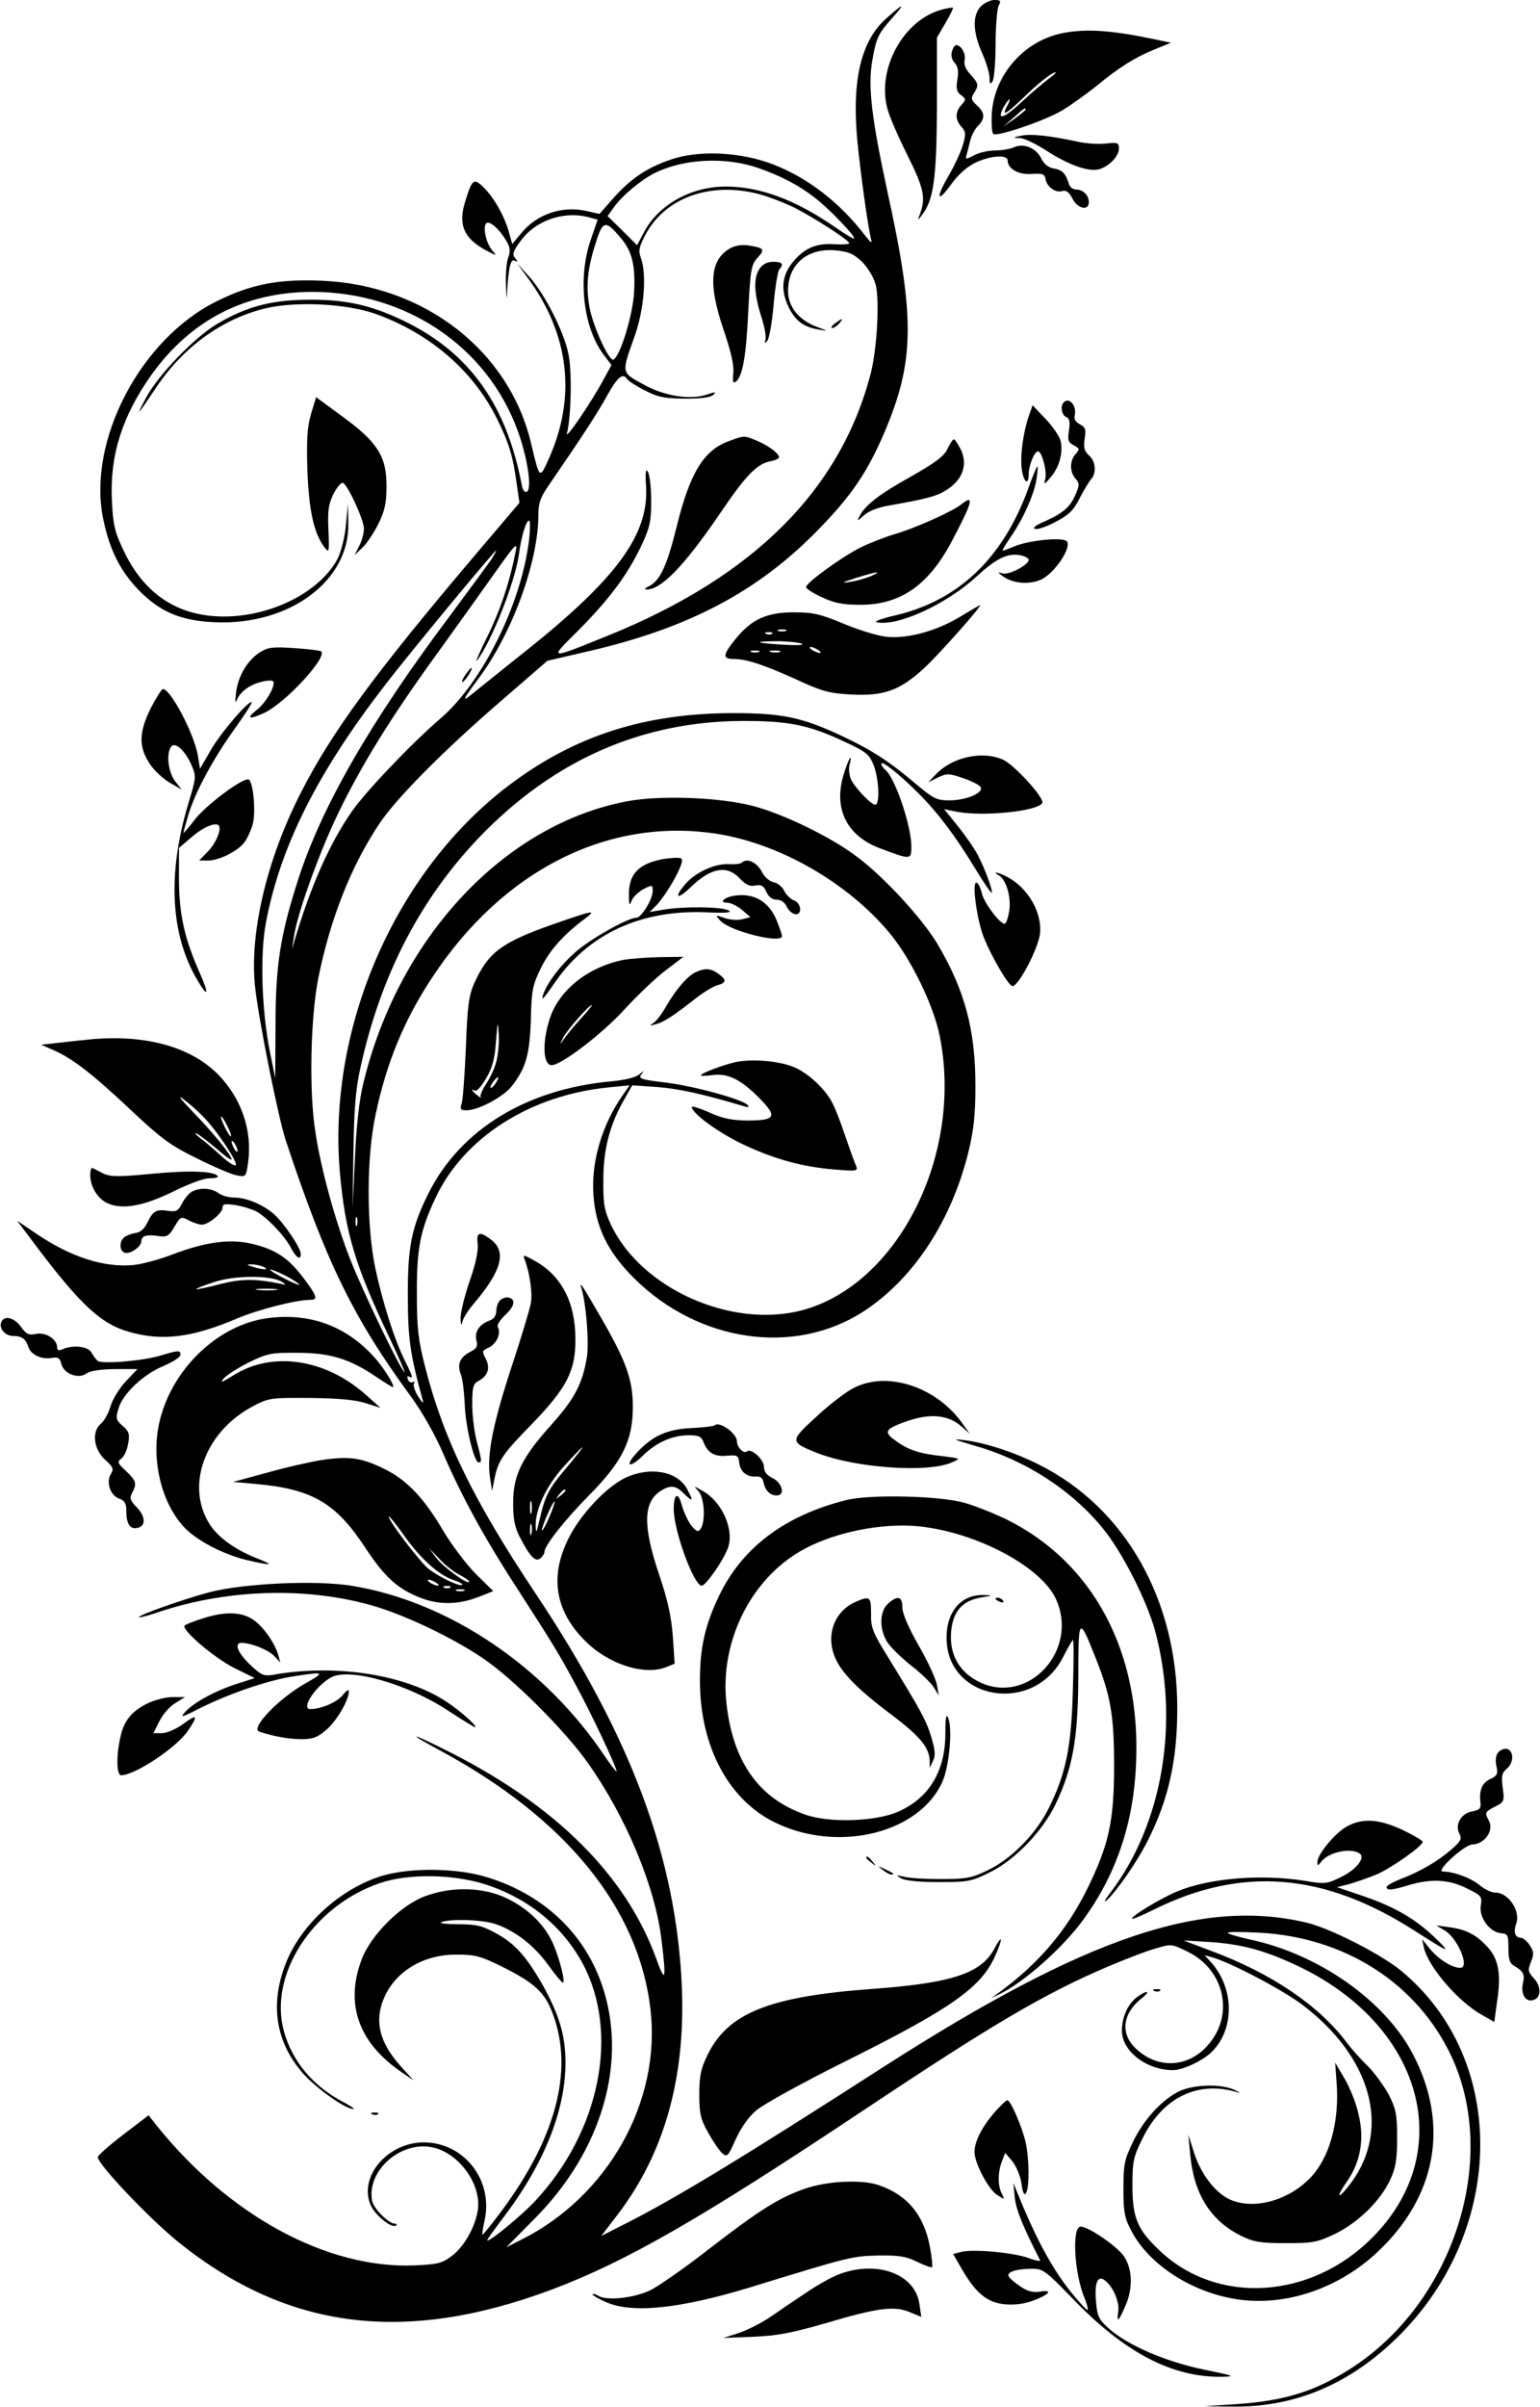 <?xml version="1.0" standalone="no"?>
<!DOCTYPE svg PUBLIC "-//W3C//DTD SVG 20010904//EN"
 "http://www.w3.org/TR/2001/REC-SVG-20010904/DTD/svg10.dtd">
<svg version="1.0" xmlns="http://www.w3.org/2000/svg"
 width="512pt" height="800pt" viewBox="0 0 512 800"
 preserveAspectRatio="xMidYMid meet">
<g transform="translate(0,800) scale(0.1,-0.1)"
fill="#000000" stroke="none">
<path d="M3260 7978 c-27 -30 -26 -84 5 -154 14 -31 25 -68 25 -83 0 -20 2
-23 10 -11 5 8 10 64 10 123 0 60 5 117 10 128 9 16 7 19 -14 19 -14 0 -34
-10 -46 -22z"/>
<path d="M2948 7940 c-85 -74 -116 -205 -98 -404 10 -104 35 -287 46 -331 4
-15 -1 -12 -18 10 -85 111 -189 192 -306 238 -108 42 -247 49 -341 17 -80 -27
-136 -65 -193 -130 l-45 -51 -44 10 c-80 18 -165 -11 -216 -74 l-30 -36 -12
43 c-16 55 -52 116 -86 148 -30 29 -36 24 -59 -52 -23 -74 -4 -119 66 -158 40
-21 42 -22 25 -3 -24 28 -35 93 -15 93 15 0 45 -30 65 -67 9 -16 10 -30 3 -48
-6 -15 -9 -54 -8 -88 2 -59 2 -59 5 -12 5 74 12 97 26 88 9 -5 9 -3 0 9 -11
12 -8 22 17 56 50 70 146 103 231 79 l26 -7 -23 -67 c-44 -127 -25 -292 43
-382 l26 -34 -24 -44 c-42 -79 -131 -209 -124 -183 14 55 17 207 5 263 -15 75
-79 200 -130 257 l-41 45 36 -49 c138 -188 162 -396 69 -602 -30 -67 -30 -67
-58 51 -72 308 -354 528 -696 542 -144 6 -234 -11 -349 -68 -254 -125 -431
-464 -378 -723 21 -103 57 -174 118 -237 71 -73 142 -103 256 -107 246 -10
445 138 441 328 l-1 65 -7 -70 c-3 -39 -16 -88 -27 -111 -62 -118 -241 -203
-408 -192 -137 9 -239 82 -303 216 -31 65 -36 86 -40 170 -7 149 34 279 132
417 130 181 310 274 533 275 312 0 582 -181 684 -461 33 -90 48 -192 31 -203
-7 -4 -14 4 -17 21 -50 262 -168 432 -375 538 -115 58 -201 79 -325 79 -129 0
-213 -21 -314 -81 -75 -45 -194 -168 -235 -244 -37 -69 -30 -62 33 33 91 136
222 230 367 264 101 23 265 15 362 -19 182 -65 327 -190 406 -352 39 -79 52
-124 64 -214 l9 -62 -146 -172 c-335 -395 -478 -590 -580 -790 -116 -226 -174
-477 -152 -655 14 -117 77 -429 101 -502 135 -406 224 -589 416 -851 38 -52
80 -126 108 -191 59 -137 137 -281 246 -448 121 -188 136 -212 191 -314 51
-92 139 -279 139 -293 0 -4 -16 17 -37 47 -200 301 -522 518 -845 570 -119 19
-359 8 -473 -22 -89 -24 -239 -77 -233 -83 2 -2 36 7 76 21 226 73 483 80 700
18 108 -31 270 -108 370 -177 98 -66 270 -238 345 -344 128 -180 225 -413 246
-588 17 -137 13 -149 -17 -65 -99 273 -328 504 -679 683 -133 68 -164 76 -43
11 421 -226 665 -526 703 -865 34 -305 -142 -618 -429 -762 l-51 -26 96 97
c225 227 310 526 221 779 -60 171 -195 297 -380 354 -99 31 -255 33 -349 5
-139 -42 -272 -163 -322 -294 -53 -138 -31 -264 63 -368 47 -50 138 -114 163
-113 6 0 -8 9 -30 21 -103 53 -173 136 -201 237 -52 187 95 415 317 492 95 33
245 31 354 -4 144 -47 256 -140 323 -264 122 -230 57 -556 -158 -787 -44 -48
-160 -143 -160 -131 0 3 22 33 48 68 138 179 212 360 212 522 0 89 -20 156
-73 253 -56 99 -94 142 -158 177 -46 25 -65 30 -126 30 -40 0 -65 3 -55 7 31
12 139 8 181 -7 66 -23 129 -73 174 -136 23 -32 45 -58 48 -58 10 -1 -10 78
-32 129 -28 63 -83 117 -154 151 -78 38 -184 40 -272 7 -81 -30 -181 -130
-211 -211 -56 -149 -9 -279 138 -377 l35 -24 -42 46 c-71 79 -89 150 -57 226
37 89 130 146 240 146 64 0 80 -4 155 -41 106 -53 141 -85 167 -156 71 -190 9
-419 -181 -669 -28 -37 -52 -66 -53 -65 -2 1 2 23 7 47 30 134 -68 260 -203
260 -122 -1 -219 -118 -174 -212 16 -33 71 -76 83 -64 4 3 1 6 -5 6 -20 0 -70
50 -75 76 -18 98 92 198 198 178 81 -15 155 -106 155 -190 0 -55 -41 -136 -86
-170 -34 -26 -46 -29 -127 -33 -289 -11 -613 164 -853 461 l-30 38 -85 -65
c-46 -35 -84 -69 -84 -74 0 -24 175 -208 270 -284 362 -290 751 -339 1240
-156 247 93 493 234 1035 595 429 286 602 388 813 478 57 24 128 52 158 60 53
16 54 16 107 -10 125 -61 157 -213 66 -313 -67 -75 -170 -77 -241 -6 -49 49
-40 115 23 164 31 24 19 29 -14 5 -31 -22 -52 -66 -52 -113 0 -68 82 -131 170
-131 32 0 98 31 127 59 78 75 78 212 -1 300 l-21 23 25 -7 c63 -18 232 -107
299 -157 230 -174 296 -410 164 -591 -44 -59 -56 -56 -14 4 45 65 58 142 37
225 -8 37 -30 90 -47 118 l-30 51 4 -56 c13 -140 -24 -269 -95 -335 -76 -73
-191 -99 -265 -61 -47 25 -91 84 -113 152 l-19 60 6 -65 c12 -131 67 -220 170
-271 41 -20 63 -24 148 -24 92 0 105 3 166 32 76 38 150 110 182 181 17 37 22
66 22 137 0 79 -4 96 -28 144 -16 29 -47 72 -70 95 -23 22 -54 57 -69 77 -92
123 -250 231 -453 306 l-90 34 85 -5 c107 -7 182 -27 289 -77 420 -196 539
-617 255 -904 -203 -206 -514 -227 -706 -47 -76 71 -93 110 -93 217 0 82 3 96
33 157 67 138 186 195 317 154 11 -3 7 0 -10 8 -43 21 -132 19 -182 -3 -58
-27 -121 -95 -157 -171 -28 -58 -31 -75 -31 -155 0 -78 4 -97 27 -140 59 -113
203 -205 354 -227 158 -23 333 36 461 155 199 185 243 425 121 659 -93 179
-315 335 -546 383 -35 8 -67 17 -70 21 -4 4 43 4 103 1 288 -15 527 -169 641
-412 158 -340 8 -812 -328 -1032 -123 -80 -225 -112 -388 -123 l-105 -7 87 -1
c201 -4 378 66 535 212 381 354 394 941 28 1239 -67 54 -234 139 -310 157
-349 83 -734 -48 -1401 -475 -488 -314 -705 -445 -872 -529 l-73 -37 56 73
c154 203 224 452 212 753 -18 428 -167 831 -487 1310 -206 309 -305 512 -366
750 -24 93 -28 131 -28 245 -1 149 11 212 63 321 94 199 314 339 573 365 l71
7 -20 -29 c-71 -100 -108 -224 -100 -335 7 -107 48 -191 136 -278 214 -212
532 -258 761 -110 167 108 295 303 351 536 16 66 22 120 22 213 0 187 -35 319
-127 474 -49 82 -175 220 -266 288 -83 64 -243 142 -345 169 -108 29 -310 37
-420 16 -408 -77 -760 -452 -877 -937 -14 -56 -23 -141 -28 -250 l-8 -165 3
185 c2 141 7 208 23 280 67 308 199 563 399 771 246 254 538 382 873 383 154
0 219 -13 342 -71 67 -31 79 -41 92 -75 17 -41 22 -123 8 -132 -10 -6 -64 49
-82 82 -6 13 -9 35 -6 48 13 49 -4 22 -20 -33 -33 -112 12 -201 121 -242 103
-39 105 -39 105 5 0 70 -54 228 -86 255 -8 6 -14 16 -14 21 0 13 66 -40 125
-100 64 -64 121 -140 185 -245 29 -48 55 -86 57 -84 5 5 -21 77 -46 125 -12
23 -42 66 -67 97 l-45 56 38 -8 c86 -18 271 0 288 28 10 15 -95 130 -132 145
-70 30 -169 7 -223 -51 l-24 -25 32 16 c30 14 36 14 81 -1 27 -9 54 -22 60
-29 16 -19 -44 -46 -103 -46 -42 0 -53 6 -109 53 -92 78 -148 114 -250 162
-130 61 -198 75 -358 75 -295 0 -529 -75 -747 -240 -377 -285 -604 -804 -562
-1287 18 -200 50 -307 163 -545 31 -65 54 -118 52 -118 -10 0 -140 270 -182
378 -48 124 -95 292 -114 417 -22 133 -17 380 9 513 40 199 110 376 205 517
58 86 217 245 400 403 l157 136 138 32 c332 77 559 197 757 398 115 117 168
195 225 328 101 237 103 381 10 803 -52 241 -65 348 -50 433 13 77 20 90 67
143 45 50 38 50 -19 -1z m-428 -498 c77 -27 137 -58 190 -100 47 -36 129 -122
130 -134 0 -4 -28 12 -62 36 -133 92 -251 136 -365 136 -115 0 -224 -60 -272
-152 l-23 -43 -49 49 -49 48 21 29 c27 39 94 94 138 115 97 47 233 53 341 16z
m3 -87 c31 -8 85 -29 120 -46 62 -32 172 -102 180 -116 3 -5 -17 -6 -44 -5
-61 5 -100 -10 -138 -53 -40 -45 -47 -94 -22 -149 22 -50 51 -73 102 -81 34
-6 34 -6 -6 9 -60 23 -95 67 -95 119 0 88 63 143 157 135 44 -4 60 -11 89 -38
19 -19 39 -52 45 -75 14 -51 5 -213 -16 -296 -101 -388 -390 -676 -875 -872
-200 -81 -197 -81 -96 19 103 104 163 185 208 280 28 60 33 79 33 149 0 44 -5
88 -11 97 -7 13 -9 -1 -6 -50 9 -158 -97 -303 -393 -540 -66 -52 -142 -114
-170 -136 -53 -44 -52 -39 6 39 112 150 199 388 199 545 0 39 7 58 37 101 110
160 162 240 193 297 33 59 51 74 65 52 4 -6 30 -23 58 -37 44 -23 65 -27 134
-28 53 0 86 4 95 13 10 10 6 10 -21 1 -55 -19 -142 -6 -213 34 -73 40 -72 36
-29 157 33 91 42 210 21 265 -8 22 -5 36 17 77 66 122 216 175 376 133z m-460
-145 c39 -45 50 -92 45 -184 -5 -75 -45 -207 -68 -221 -14 -9 -68 109 -80 173
-13 72 -7 130 22 219 22 70 32 72 81 13z m-304 -1004 c-26 -214 -156 -476
-296 -595 -94 -81 -248 -242 -294 -309 -73 -105 -135 -245 -188 -422 l-10 -35
6 40 c9 72 83 278 144 405 78 163 179 327 331 536 67 93 155 216 196 274 63
89 73 100 67 70 -20 -103 -51 -197 -95 -286 -27 -54 -42 -90 -34 -79 48 62
127 263 139 351 8 61 24 114 34 114 4 0 4 -29 0 -64z m-124 -63 c-10 -15 -72
-99 -138 -188 -265 -353 -428 -636 -506 -879 -59 -184 -75 -283 -75 -485 l-1
-174 -18 89 c-27 137 -33 321 -13 427 51 271 188 532 444 851 134 167 316 385
321 386 2 0 -5 -12 -14 -27z m748 -914 c209 -33 433 -161 573 -328 71 -84 148
-242 168 -343 80 -395 -139 -829 -459 -913 -235 -61 -534 73 -634 285 -22 48
-26 68 -25 150 0 103 22 184 71 269 l25 44 87 -6 c72 -6 152 -24 286 -64 14
-4 17 -2 10 5 -19 19 -175 62 -270 74 -84 10 -93 13 -83 27 11 14 10 14 -7 0
-12 -10 -49 -19 -95 -23 -280 -26 -499 -160 -605 -371 -57 -114 -70 -179 -69
-345 0 -138 8 -194 50 -345 3 -11 -4 -5 -15 13 -12 18 -18 38 -15 44 4 6 3 8
-3 5 -6 -4 -14 0 -17 9 -3 8 -2 12 4 9 15 -9 12 1 -14 53 -34 68 -73 190 -98
306 -30 143 -30 370 1 513 36 171 95 314 187 453 235 358 586 535 947 479z
m-1196 -1301 c-3 -7 -5 -2 -5 12 0 14 2 19 5 13 2 -7 2 -19 0 -25z"/>
<path d="M2428 7175 c-68 -38 -74 -120 -22 -272 24 -71 35 -117 32 -143 -3
-30 -1 -36 9 -28 22 18 34 85 41 238 7 136 10 151 31 174 25 27 22 32 -29 40
-23 4 -45 0 -62 -9z"/>
<path d="M2526 7108 c-21 -30 -20 -80 4 -157 12 -36 18 -72 15 -80 -5 -13 -3
-13 6 -4 6 7 16 61 21 120 5 59 14 112 19 118 16 17 10 25 -20 25 -20 0 -35
-8 -45 -22z"/>
<path d="M2776 6925 c-11 -8 -15 -15 -9 -15 6 0 16 7 23 15 16 19 11 19 -14 0z"/>
<path d="M2426 6535 c-86 -30 -132 -105 -177 -288 -32 -129 -55 -177 -91 -195
-13 -6 -17 -11 -10 -11 48 -3 125 76 242 247 89 132 126 170 171 179 16 3 29
9 29 13 0 13 -35 39 -73 55 -43 18 -42 18 -91 0z"/>
<path d="M1545 5754 c-9 -15 -12 -23 -6 -20 11 7 35 46 28 46 -3 0 -12 -12
-22 -26z"/>
<path d="M2195 5143 c-75 -16 -106 -52 -104 -120 0 -32 2 -35 9 -16 5 12 23
29 39 38 30 15 31 15 31 -6 0 -28 -38 -89 -54 -89 -29 0 -158 -73 -206 -117
-49 -44 -88 -96 -103 -135 -10 -29 -2 -21 38 37 111 161 285 242 503 233 66
-3 87 -1 75 6 -22 13 -150 14 -216 3 l-47 -8 23 23 c26 27 71 101 82 136 6 19
3 22 -22 21 -15 -1 -37 -3 -48 -6z"/>
<path d="M2466 5133 c-4 -4 -22 -6 -42 -5 -46 3 -113 -27 -147 -68 -39 -46
-24 -51 21 -7 65 63 119 73 161 28 20 -21 34 -28 52 -24 20 4 28 -1 37 -21 7
-17 20 -26 34 -26 14 0 27 -9 33 -22 6 -13 18 -24 28 -26 25 -5 22 37 -4 46
-11 4 -26 19 -32 32 -7 14 -23 26 -35 28 -12 2 -29 16 -37 31 -17 35 -51 51
-69 34z"/>
<path d="M2440 5023 c-34 -6 -50 -23 -23 -23 12 0 35 -11 50 -24 l28 -24 -27
-7 c-15 -4 -42 -2 -59 4 -32 11 -32 11 -14 -9 32 -35 205 -78 205 -51 0 5 -9
30 -19 55 -27 62 -76 89 -141 79z"/>
<path d="M1835 4927 c-169 -60 -211 -92 -258 -194 -18 -41 -23 -73 -28 -213
-4 -91 -10 -175 -14 -187 -6 -20 -4 -23 16 -23 40 0 125 46 152 82 46 60 58
104 62 220 2 98 6 115 34 172 29 59 76 111 146 163 41 31 28 28 -110 -20z
m-185 -455 c-5 -22 -21 -55 -34 -75 -13 -19 -21 -39 -18 -43 4 -5 -1 -2 -10 5
-19 14 -25 26 -9 16 6 -3 22 15 37 41 21 35 29 65 33 123 6 70 6 72 9 24 2
-29 -2 -70 -8 -91z m-2 -72 c-7 -10 -14 -17 -17 -15 -4 4 18 35 25 35 2 0 -1
-9 -8 -20z"/>
<path d="M2073 4810 c-120 -24 -218 -103 -247 -201 -24 -78 -20 -149 8 -149
32 0 168 104 241 184 44 48 106 107 138 131 l59 45 -79 -1 c-43 -1 -97 -5
-120 -9z m-139 -192 c-22 -24 -47 -54 -57 -68 -17 -25 -17 -25 -6 -1 11 24 87
111 97 111 2 0 -13 -19 -34 -42z"/>
<path d="M2315 4770 c-27 -11 -66 -56 -99 -112 -14 -26 -34 -52 -44 -58 -14
-9 -13 -10 8 -4 27 7 58 27 133 86 27 21 60 41 73 44 30 8 30 18 2 38 -25 18
-43 19 -73 6z"/>
<path d="M2445 4470 c-41 -9 -115 -37 -115 -44 0 -2 17 -2 39 1 51 7 95 -15
156 -77 61 -62 54 -74 -43 -74 -50 1 -81 7 -124 27 -32 14 -58 22 -58 18 0
-21 92 -88 174 -126 105 -49 198 -74 304 -82 71 -6 75 -5 68 13 -5 10 -21 55
-36 99 -15 45 -34 94 -43 110 -23 45 -77 96 -124 117 -49 22 -142 30 -198 18z"/>
<path d="M3131 7968 c-127 -34 -216 -196 -181 -328 6 -25 36 -94 66 -154 55
-110 62 -142 44 -193 -10 -27 -9 -27 5 -8 39 50 49 121 50 360 l0 230 28 48
c16 27 27 50 25 51 -1 2 -18 -1 -37 -6z"/>
<path d="M3533 7890 c-130 -26 -230 -141 -236 -273 -1 -31 1 -58 5 -62 11 -11
173 44 231 79 28 17 78 53 111 79 76 63 129 96 195 123 l54 22 -57 12 c-144
30 -225 35 -303 20z m-48 -153 c-16 -12 -54 -44 -83 -71 -64 -60 -89 -69 -67
-25 9 16 18 29 21 29 2 0 0 -9 -6 -19 -21 -39 -9 -34 48 20 54 53 100 89 112
89 3 0 -8 -11 -25 -23z m-75 -101 c0 -2 -17 -16 -37 -31 l-38 -26 35 30 c34
31 40 35 40 27z"/>
<path d="M3165 7829 c-4 -12 -1 -27 9 -38 11 -12 14 -28 9 -55 -5 -31 -2 -42
12 -52 17 -13 17 -15 2 -32 -22 -24 -22 -50 0 -74 14 -16 15 -24 4 -61 -7 -23
-28 -68 -47 -101 -44 -75 -39 -94 8 -29 23 32 52 58 80 72 50 24 108 28 108 8
0 -28 37 -49 81 -45 35 2 42 0 45 -17 4 -25 33 -47 55 -40 13 4 23 -3 34 -24
17 -35 55 -43 55 -13 0 23 -19 42 -42 42 -10 0 -21 8 -24 18 -11 36 -22 47
-50 52 -19 3 -33 15 -42 33 -17 35 -58 52 -90 38 -12 -6 -41 -11 -63 -11 -22
0 -54 -7 -70 -16 -29 -15 -30 -14 -25 3 3 10 8 31 12 47 4 16 15 37 25 47 25
25 24 44 -3 69 -19 17 -21 24 -10 40 17 27 15 33 -12 63 -16 17 -22 33 -19 47
5 20 -11 50 -28 50 -4 0 -11 -9 -14 -21z"/>
<path d="M3395 7549 c-29 -6 -29 -7 -4 -8 14 0 55 -20 90 -43 72 -46 136 -69
171 -61 33 8 68 43 68 69 0 20 -4 21 -44 17 -24 -3 -67 0 -97 7 -89 19 -152
26 -184 19z"/>
<path d="M1034 6624 c-13 -45 -15 -85 -12 -188 5 -134 22 -208 56 -254 16 -21
17 -19 14 56 -3 66 0 86 17 121 12 23 26 39 32 36 18 -12 69 -124 69 -152 0
-15 -7 -41 -16 -58 l-15 -30 26 25 c14 13 38 49 53 79 22 45 27 70 27 127 0
97 -30 145 -147 230 l-87 64 -17 -56z"/>
<path d="M3537 6663 c-13 -12 -7 -44 8 -49 11 -5 13 -16 9 -44 -5 -32 -3 -40
16 -50 20 -11 20 -13 6 -29 -20 -22 -20 -60 0 -82 13 -15 13 -21 1 -50 -18
-43 -40 -63 -102 -91 -33 -14 -44 -23 -33 -26 10 -2 41 9 70 25 42 22 58 38
78 78 14 27 31 55 38 63 18 20 15 60 -8 79 -15 14 -18 25 -14 54 5 31 3 39
-16 49 -14 7 -20 18 -17 29 8 31 -18 63 -36 44z"/>
<path d="M3421 6619 c-19 -54 -30 -133 -24 -178 6 -44 23 -57 23 -16 0 27 19
75 31 75 13 0 31 -68 24 -92 -5 -20 -3 -19 19 7 29 34 41 82 32 121 -4 14 -26
47 -50 72 l-43 45 -12 -34z"/>
<path d="M3150 6508 c-11 -24 -41 -46 -120 -91 -106 -59 -153 -95 -172 -132
-10 -18 -8 -18 14 2 15 14 47 27 84 33 135 24 162 32 196 55 50 34 65 82 43
130 -10 19 -20 35 -24 35 -3 0 -13 -15 -21 -32z"/>
<path d="M3417 6372 c-85 -231 -234 -370 -444 -418 -43 -10 -69 -20 -58 -22
69 -15 232 60 333 153 67 62 107 80 151 68 11 -3 21 -9 21 -14 0 -16 -64 -50
-85 -45 -20 5 -20 5 -1 -9 31 -23 83 -29 123 -13 48 18 113 117 87 131 -21 12
-128 0 -172 -19 -19 -8 -36 -14 -39 -14 -2 0 10 20 27 45 42 61 78 141 86 193
4 23 5 42 3 42 -2 0 -17 -35 -32 -78z"/>
<path d="M3195 6323 c-31 -24 -154 -79 -220 -98 -33 -10 -85 -30 -115 -45 -63
-32 -180 -117 -180 -131 0 -6 24 -21 53 -34 40 -19 68 -25 127 -25 136 0 230
67 308 218 67 127 72 151 27 115z m-300 -238 c-17 -7 -48 -16 -70 -19 -31 -5
-26 -2 20 13 71 22 92 25 50 6z"/>
<path d="M3190 5949 c-81 -48 -176 -73 -245 -65 -27 3 -90 22 -140 43 -77 32
-101 38 -165 38 -91 0 -141 -23 -194 -88 -43 -53 -45 -67 -8 -67 44 0 100 -19
207 -67 86 -40 111 -47 181 -51 112 -6 164 12 246 87 50 46 199 214 186 210
-2 -1 -32 -18 -68 -40z m-577 -46 c-7 -2 -19 -2 -25 0 -7 3 -2 5 12 5 14 0 19
-2 13 -5z m-46 -9 c-3 -3 -12 -4 -19 -1 -8 3 -5 6 6 6 11 1 17 -2 13 -5z m98
-33 c11 -5 -12 -6 -55 -4 -98 6 -112 11 -30 12 36 0 74 -4 85 -8z m55 -21 c8
-5 11 -10 5 -10 -5 0 -17 5 -25 10 -8 5 -10 10 -5 10 6 0 17 -5 25 -10z m-197
-7 c-7 -2 -19 -2 -25 0 -7 3 -2 5 12 5 14 0 19 -2 13 -5z m70 0 c-7 -2 -21 -2
-30 0 -10 3 -4 5 12 5 17 0 24 -2 18 -5z"/>
<path d="M864 5832 c-41 -26 -72 -78 -79 -132 -4 -34 -3 -40 4 -23 12 27 47
51 89 59 21 4 32 3 32 -5 0 -22 -29 -69 -56 -90 -38 -30 -26 -34 27 -9 71 35
207 183 187 203 -3 3 -43 8 -89 11 -72 5 -88 3 -115 -14z"/>
<path d="M502 5648 c-40 -80 -42 -129 -5 -185 14 -23 45 -51 67 -64 l40 -23
-22 28 c-22 29 -30 89 -14 113 12 20 45 -8 67 -56 18 -41 18 -42 -8 -129 -71
-234 -61 -437 29 -589 35 -60 40 -49 10 19 -53 119 -70 197 -71 312 l0 108 40
34 c38 34 80 52 92 41 11 -12 -9 -60 -37 -88 l-28 -29 29 0 c39 0 105 34 124
64 9 13 20 38 25 56 12 43 1 150 -15 150 -26 0 -138 -85 -176 -132 -21 -28
-39 -48 -39 -46 0 3 7 29 16 59 22 75 83 188 155 288 33 46 58 85 56 87 -9 9
-107 -106 -138 -162 l-34 -59 -7 43 c-12 73 -91 222 -116 222 -5 0 -22 -28
-40 -62z"/>
<path d="M3322 5090 c24 -15 41 -74 33 -120 -4 -22 -10 -40 -15 -40 -16 0 -68
69 -75 99 -4 17 -11 34 -17 37 -18 11 -2 -114 21 -177 24 -62 81 -161 96 -166
19 -6 88 126 93 176 6 70 -41 151 -110 187 -30 16 -52 19 -26 4z"/>
<path d="M275 4543 c-16 -1 -54 -6 -84 -9 l-54 -6 43 -19 c63 -28 131 -81 258
-201 97 -91 129 -115 215 -157 56 -28 116 -54 133 -57 32 -6 32 -6 39 44 14
103 -21 208 -96 287 -94 99 -257 142 -454 118z m406 -260 c44 -46 109 -145
103 -155 -3 -5 -24 8 -47 29 -23 21 -55 49 -72 61 -16 13 -21 19 -10 14 11 -6
41 -29 68 -52 26 -23 47 -38 47 -33 -1 14 -59 86 -128 157 -47 49 -55 61 -27
39 22 -17 52 -44 66 -60z m74 -24 c9 -17 15 -33 13 -35 -3 -2 -12 12 -21 31
-21 43 -13 47 8 4z m35 -84 c0 -5 -5 -3 -10 5 -5 8 -10 20 -10 25 0 6 5 3 10
-5 5 -8 10 -19 10 -25z"/>
<path d="M300 4095 c0 -40 26 -81 60 -95 50 -21 120 -7 216 40 50 25 101 44
120 44 18 0 31 3 28 7 -10 17 -95 20 -219 8 -114 -11 -138 -10 -162 1 -15 8
-31 16 -35 18 -5 2 -8 -8 -8 -23z"/>
<path d="M637 4039 c-9 -5 -24 -23 -32 -39 -13 -25 -19 -28 -47 -24 -39 6 -50
-1 -69 -41 -9 -19 -23 -31 -39 -33 -14 -2 -31 -9 -37 -14 -17 -14 -16 -45 1
-51 17 -7 56 19 56 38 0 18 18 23 57 17 28 -4 35 0 53 31 20 34 22 35 48 21
15 -8 34 -14 43 -14 22 0 69 38 69 57 0 12 8 13 43 8 23 -4 53 -13 67 -20 35
-18 94 -79 116 -120 19 -36 34 -45 34 -22 0 19 -53 98 -86 129 -36 33 -93 58
-136 58 -18 0 -42 7 -52 15 -23 17 -63 19 -89 4z"/>
<path d="M120 3859 c148 -196 216 -259 308 -285 110 -32 209 -20 360 44 68 29
196 62 242 62 28 0 25 11 -19 70 -51 68 -92 96 -168 115 -75 19 -157 9 -272
-35 -42 -16 -98 -31 -125 -34 -99 -10 -211 26 -327 105 l-62 42 63 -84z m755
-69 c25 -11 -1 -11 -35 0 -20 6 -21 8 -5 8 11 0 29 -3 40 -8z m75 -30 c21 -11
41 -24 45 -29 4 -8 -77 32 -94 46 -13 10 15 0 49 -17z m-13 -20 c16 -10 15
-11 -7 -6 -83 17 -129 16 -200 -2 -41 -11 -77 -18 -78 -17 -2 2 25 13 60 24
68 23 190 23 225 1z m-19 -27 c-15 -2 -42 -2 -60 0 -18 2 -6 4 27 4 33 0 48
-2 33 -4z"/>
<path d="M1588 3866 c3 -22 -7 -68 -27 -125 -17 -49 -30 -104 -30 -123 1 -21
3 -25 6 -12 2 12 19 39 37 60 93 109 111 173 60 213 -39 30 -51 27 -46 -13z"/>
<path d="M1744 3815 c17 -44 27 -113 21 -145 -3 -19 -32 -116 -65 -215 -62
-190 -82 -291 -71 -365 l7 -45 8 40 c12 61 27 83 125 183 116 120 145 177 144
282 0 121 -46 210 -134 259 -37 21 -42 22 -35 6z"/>
<path d="M1934 3715 c15 -51 25 -177 17 -227 -15 -88 -41 -137 -117 -222 -99
-110 -128 -169 -128 -260 0 -55 5 -81 23 -116 34 -65 51 -82 68 -69 7 6 13 16
13 21 0 21 68 107 147 187 113 114 147 184 147 296 0 92 -23 154 -114 310 -56
97 -66 111 -56 80z m-49 -591 c-61 -72 -72 -92 -91 -174 -10 -44 -12 -48 -13
-23 -2 57 36 136 95 201 31 34 58 62 60 62 3 0 -21 -30 -51 -66z m-5 -78 c0
-2 -8 -10 -17 -17 -16 -13 -17 -12 -4 4 13 16 21 21 21 13z m-113 -73 c-3 -10
-5 -2 -5 17 0 19 2 27 5 18 2 -10 2 -26 0 -35z m60 -13 c-11 -27 -23 -48 -25
-46 -4 5 35 96 42 96 2 0 -5 -22 -17 -50z m-60 -57 c-3 -10 -5 -4 -5 12 0 17
2 24 5 18 2 -7 2 -21 0 -30z"/>
<path d="M1662 3678 c-6 -6 -12 -22 -12 -35 0 -15 -8 -27 -23 -32 -34 -13 -50
-37 -43 -66 5 -20 1 -27 -23 -39 -33 -18 -42 -42 -28 -76 5 -14 10 -56 12 -95
2 -73 31 -195 46 -195 12 0 11 5 -6 70 -8 30 -15 85 -15 122 0 57 3 69 20 78
32 17 41 43 25 74 -13 25 -13 27 11 38 25 12 41 48 29 68 -4 6 8 24 25 40 32
30 36 53 9 58 -8 1 -20 -3 -27 -10z"/>
<path d="M888 3619 c-167 -23 -321 -174 -359 -350 -26 -119 6 -258 79 -340 40
-46 131 -94 213 -114 88 -20 94 -18 26 9 -66 27 -117 64 -145 103 -89 128 -24
314 140 400 51 27 59 28 188 27 94 -1 150 -6 185 -17 l50 -16 -48 43 c-136
121 -313 147 -443 64 -37 -23 -44 -25 -30 -9 11 12 49 36 85 54 60 29 73 32
161 31 107 0 173 -20 261 -80 28 -19 53 -34 55 -34 10 0 -30 65 -63 101 -94
103 -214 147 -355 128z"/>
<path d="M4 3605 c-8 -21 14 -45 40 -45 28 0 42 -10 50 -36 8 -26 44 -43 78
-37 21 4 27 0 32 -20 8 -33 57 -51 83 -32 11 9 45 14 94 15 l76 0 -38 -40
c-21 -22 -44 -59 -51 -82 -7 -24 -21 -50 -32 -59 -32 -26 -25 -85 13 -120 27
-24 30 -31 20 -47 -17 -27 -3 -71 26 -82 20 -7 25 -17 25 -42 0 -42 12 -61 36
-56 29 5 29 37 -1 68 -22 23 -25 31 -16 48 17 31 14 41 -20 73 -29 27 -30 31
-15 42 9 7 19 29 22 49 6 31 3 41 -18 59 -23 20 -24 26 -14 58 15 50 82 113
149 141 31 13 57 30 57 37 0 16 -6 16 -66 -2 -58 -18 -195 -29 -209 -18 -5 4
-15 17 -21 28 -12 21 -61 26 -96 11 -13 -6 -18 -4 -18 6 0 27 -37 51 -69 45
-25 -5 -33 -2 -51 23 -23 32 -57 40 -66 15z"/>
<path d="M2829 3382 c-26 -15 -80 -57 -120 -95 -83 -76 -83 -80 8 -116 128
-50 369 -67 448 -31 30 13 30 13 -35 21 -73 8 -110 20 -151 50 -38 26 -36 37
5 54 96 40 164 38 214 -7 l26 -23 -22 31 c-89 129 -262 182 -373 116z"/>
<path d="M2376 3263 c-3 -3 -37 -7 -74 -9 -80 -3 -130 -24 -181 -78 -46 -48
-31 -60 17 -13 45 44 98 67 152 67 33 0 42 -4 49 -23 14 -36 37 -49 78 -45 35
3 38 1 41 -25 4 -29 26 -47 57 -44 12 1 21 -5 23 -18 6 -29 22 -45 44 -45 30
0 19 42 -14 58 -19 9 -28 21 -28 37 0 25 -44 64 -57 51 -10 -9 -33 14 -33 34
0 26 -58 68 -74 53z"/>
<path d="M3238 3196 c169 -47 325 -148 429 -276 64 -78 145 -238 173 -339 82
-304 26 -640 -146 -868 -21 -27 -27 -39 -14 -28 33 30 103 131 137 200 68 135
97 266 97 435 1 362 -172 668 -459 812 -81 41 -181 74 -251 82 -40 5 -34 2 34
-18z"/>
<path d="M1085 3150 c-33 -4 -116 -22 -185 -41 l-125 -34 77 -7 c187 -17 265
-63 364 -214 64 -97 108 -136 184 -165 63 -24 128 -22 197 6 l43 17 -58 57
c-31 31 -79 95 -107 141 -65 112 -124 173 -199 209 -72 35 -110 41 -191 31z
m259 -254 c54 -76 115 -131 163 -147 19 -6 32 -13 30 -16 -8 -7 -74 24 -111
52 -30 23 -145 175 -132 175 2 0 25 -29 50 -64z m184 -130 c17 -9 32 -19 32
-22 0 -15 -87 48 -109 78 l-25 33 35 -36 c18 -20 49 -44 67 -53z m-78 -26 c8
-5 11 -10 5 -10 -5 0 -17 5 -25 10 -8 5 -10 10 -5 10 6 0 17 -5 25 -10z m47
-16 c-3 -3 -12 -4 -19 -1 -8 3 -5 6 6 6 11 1 17 -2 13 -5z m46 -11 c-7 -2 -19
-2 -25 0 -7 3 -2 5 12 5 14 0 19 -2 13 -5z"/>
<path d="M2082 3090 c-64 -29 -153 -123 -193 -205 -62 -126 -43 -240 57 -339
77 -77 195 -115 268 -87 l29 12 -6 90 c-5 67 -17 122 -47 210 -53 158 -51 236
5 273 34 22 52 20 80 -9 29 -28 31 -25 10 15 -31 60 -121 77 -203 40z"/>
<path d="M2323 3043 c19 -22 23 -98 7 -123 -9 -13 -13 -11 -31 9 -11 14 -25
44 -32 68 -12 46 -27 40 -27 -12 0 -73 67 -255 93 -255 14 1 71 82 87 125 22
59 -18 152 -82 189 -33 19 -33 19 -15 -1z"/>
<path d="M2815 3015 c-205 -51 -348 -158 -425 -320 -46 -96 -63 -172 -63 -280
0 -221 97 -401 256 -475 209 -98 474 -31 550 138 23 52 34 173 20 211 -7 18
-10 6 -10 -50 0 -125 -54 -215 -157 -260 -74 -33 -229 -38 -308 -10 -156 54
-242 177 -263 372 -21 194 72 393 230 494 90 58 230 95 358 95 195 0 453 -124
508 -245 77 -170 -93 -354 -255 -275 -66 32 -100 91 -94 166 6 69 37 104 100
115 39 6 40 7 10 8 -76 3 -126 -55 -125 -144 2 -206 287 -254 386 -65 15 30
31 57 34 60 3 3 3 -71 0 -165 -5 -191 -23 -278 -79 -392 -42 -86 -125 -171
-203 -208 -53 -26 -71 -30 -155 -30 -52 0 -108 3 -125 8 -27 6 -28 6 -10 -5
13 -8 58 -13 125 -13 99 0 110 2 172 33 83 41 174 136 217 225 58 121 75 220
76 423 0 203 2 204 58 63 50 -125 61 -191 61 -359 0 -184 -18 -262 -89 -407
-69 -140 -163 -250 -295 -346 l-25 -18 25 12 c84 40 216 157 286 255 106 148
163 317 171 512 17 371 -142 670 -432 813 -44 21 -107 46 -140 55 -84 23 -311
28 -390 9z"/>
<path d="M2844 2676 c-68 -30 -98 -106 -70 -179 20 -53 75 -110 193 -198 92
-70 122 -106 124 -151 l0 -23 11 23 c9 18 7 36 -6 80 -18 58 -36 89 -142 262
-53 85 -59 101 -58 148 0 56 -4 59 -52 38z"/>
<path d="M2952 2670 c-28 -26 -29 -83 -3 -126 10 -17 47 -53 81 -80 34 -26 68
-60 76 -74 l15 -25 -6 35 c-3 19 -30 78 -60 130 -35 61 -55 108 -55 128 0 37
-16 41 -48 12z"/>
<path d="M3310 2686 c0 -2 7 -7 16 -10 8 -3 12 -2 9 4 -6 10 -25 14 -25 6z"/>
<path d="M673 2621 c-29 -9 -55 -20 -59 -23 -13 -13 97 -107 164 -141 l69 -34
-56 -18 c-71 -22 -143 -61 -173 -92 -21 -23 -18 -23 47 10 98 49 227 93 312
106 102 16 105 14 41 -22 -91 -51 -187 -151 -156 -162 48 -16 100 -25 140 -25
39 0 54 6 84 32 35 31 73 97 74 127 0 8 -9 2 -20 -12 -19 -24 -72 -47 -108
-47 -34 0 19 79 70 106 62 32 255 -23 389 -112 46 -30 85 -54 88 -54 12 0 -48
54 -94 84 -137 91 -370 127 -576 90 -32 -5 -40 -2 -77 33 -41 39 -55 73 -29
73 31 0 89 -23 108 -43 l21 -22 -7 25 c-12 42 -54 100 -88 120 -39 24 -93 24
-164 1z"/>
<path d="M495 2341 c-54 -25 -82 -57 -94 -111 -15 -64 -14 -130 2 -130 47 1
184 92 222 148 35 52 31 57 -17 22 -23 -17 -54 -30 -70 -30 l-28 0 20 40 c12
23 35 50 53 60 l32 20 -40 0 c-22 0 -58 -9 -80 -19z"/>
<path d="M4981 2176 c-8 -9 -10 -27 -6 -45 6 -26 3 -32 -19 -43 -28 -12 -39
-37 -34 -78 2 -20 -2 -25 -27 -30 -37 -6 -59 -44 -43 -74 9 -17 5 -25 -27 -53
-45 -39 -105 -74 -169 -98 -25 -10 -46 -22 -46 -26 0 -13 18 -11 74 6 74 22
134 19 193 -11 49 -24 51 -27 46 -58 -6 -39 30 -88 68 -91 22 -2 24 -6 24 -50
0 -37 4 -50 20 -59 28 -16 35 -28 29 -53 -9 -36 5 -65 29 -61 31 4 34 44 6 74
-19 21 -20 26 -9 54 10 25 10 34 -4 55 -9 14 -23 25 -30 25 -19 0 -25 20 -15
47 15 42 -26 103 -69 103 -13 0 -37 11 -53 25 -29 24 -86 45 -122 45 -26 0 71
89 98 90 41 1 73 47 55 79 -14 27 -14 29 21 47 30 15 31 18 25 63 -5 39 -3 49
15 64 23 20 22 60 -2 65 -9 1 -21 -4 -28 -12z"/>
<path d="M4480 1931 c-39 -20 -100 -93 -100 -119 0 -14 1 -14 13 1 23 31 96
47 126 28 23 -14 -9 -55 -64 -81 -43 -21 -52 -22 -115 -11 -144 23 -316 10
-424 -34 -54 -22 -159 -85 -152 -92 2 -2 35 12 73 31 293 145 567 122 868 -72
116 -74 122 -76 65 -21 -66 63 -135 103 -245 140 l-80 27 43 11 c23 7 64 21
90 32 50 22 152 94 152 108 0 4 -31 22 -68 40 -79 36 -131 39 -182 12z"/>
<path d="M2880 1826 c0 -2 8 -10 18 -17 15 -13 16 -12 3 4 -13 16 -21 21 -21
13z"/>
<path d="M2934 1786 c11 -9 24 -16 30 -16 12 0 7 5 -24 19 -24 11 -24 11 -6
-3z"/>
<path d="M4802 1585 c44 -25 86 -125 53 -125 -27 0 -72 28 -100 62 l-27 33 6
-28 c15 -64 114 -180 194 -224 l40 -23 10 73 c13 88 4 139 -35 179 -36 39 -71
56 -124 63 l-44 6 27 -16z"/>
<path d="M3305 1522 c-44 -81 -143 -113 -405 -132 -342 -25 -479 -80 -547
-218 -23 -47 -28 -70 -28 -132 0 -64 4 -83 29 -127 16 -29 37 -60 47 -69 16
-14 19 -12 45 46 17 38 43 75 68 96 23 20 157 94 300 165 353 176 450 245 496
352 26 59 22 70 -5 19z"/>
<path d="M3838 1383 c7 -3 16 -2 19 1 4 3 -2 6 -13 5 -11 0 -14 -3 -6 -6z"/>
<path d="M3305 978 c-41 -48 -65 -95 -65 -130 0 -37 45 -122 74 -142 27 -17
27 -17 17 3 -14 25 -14 72 0 108 l11 28 23 -27 c13 -16 27 -48 31 -74 4 -31 9
-42 15 -33 12 19 11 113 -1 169 -12 52 -50 140 -61 140 -4 0 -24 -19 -44 -42z"/>
<path d="M1238 973 c7 -3 16 -2 19 1 4 3 -2 6 -13 5 -11 0 -14 -3 -6 -6z"/>
<path d="M2679 727 c-88 -30 -153 -71 -324 -203 -79 -62 -166 -122 -192 -135
-54 -26 -141 -36 -172 -20 -11 7 -21 9 -21 6 0 -3 19 -15 43 -25 86 -40 247
-23 477 47 335 103 343 105 430 107 69 1 93 -3 129 -21 25 -12 47 -20 50 -18
2 3 -1 33 -7 66 -20 108 -75 174 -171 207 -56 19 -168 14 -242 -11z"/>
<path d="M3374 695 c5 -41 26 -93 84 -207 2 -4 -16 -1 -40 8 -49 18 -183 30
-222 20 l-27 -7 27 -47 c47 -82 85 -114 143 -120 35 -3 66 1 96 12 55 21 67
37 23 30 -24 -4 -42 1 -67 18 -19 13 -36 28 -38 34 -5 14 29 24 80 24 34 0 45
-8 130 -96 174 -182 334 -266 500 -263 47 1 41 3 -61 24 -126 26 -252 80 -315
136 -34 30 -39 41 -43 89 -6 65 6 91 31 70 27 -22 47 -71 43 -101 -6 -40 0
-36 22 14 27 58 26 125 -3 168 -22 33 -118 99 -144 99 -30 0 -22 -155 13 -238
8 -19 12 -37 10 -39 -2 -2 -27 24 -55 59 -55 68 -106 158 -159 283 l-33 80 5
-50z"/>
<path d="M2788 441 c-26 -10 -75 -38 -110 -62 -35 -23 -88 -59 -118 -80 -30
-20 -77 -44 -105 -53 l-50 -16 100 4 c79 3 129 13 240 45 175 52 228 58 279
37 l39 -16 -6 41 c-13 102 -142 149 -269 100z"/>
</g>
</svg>
